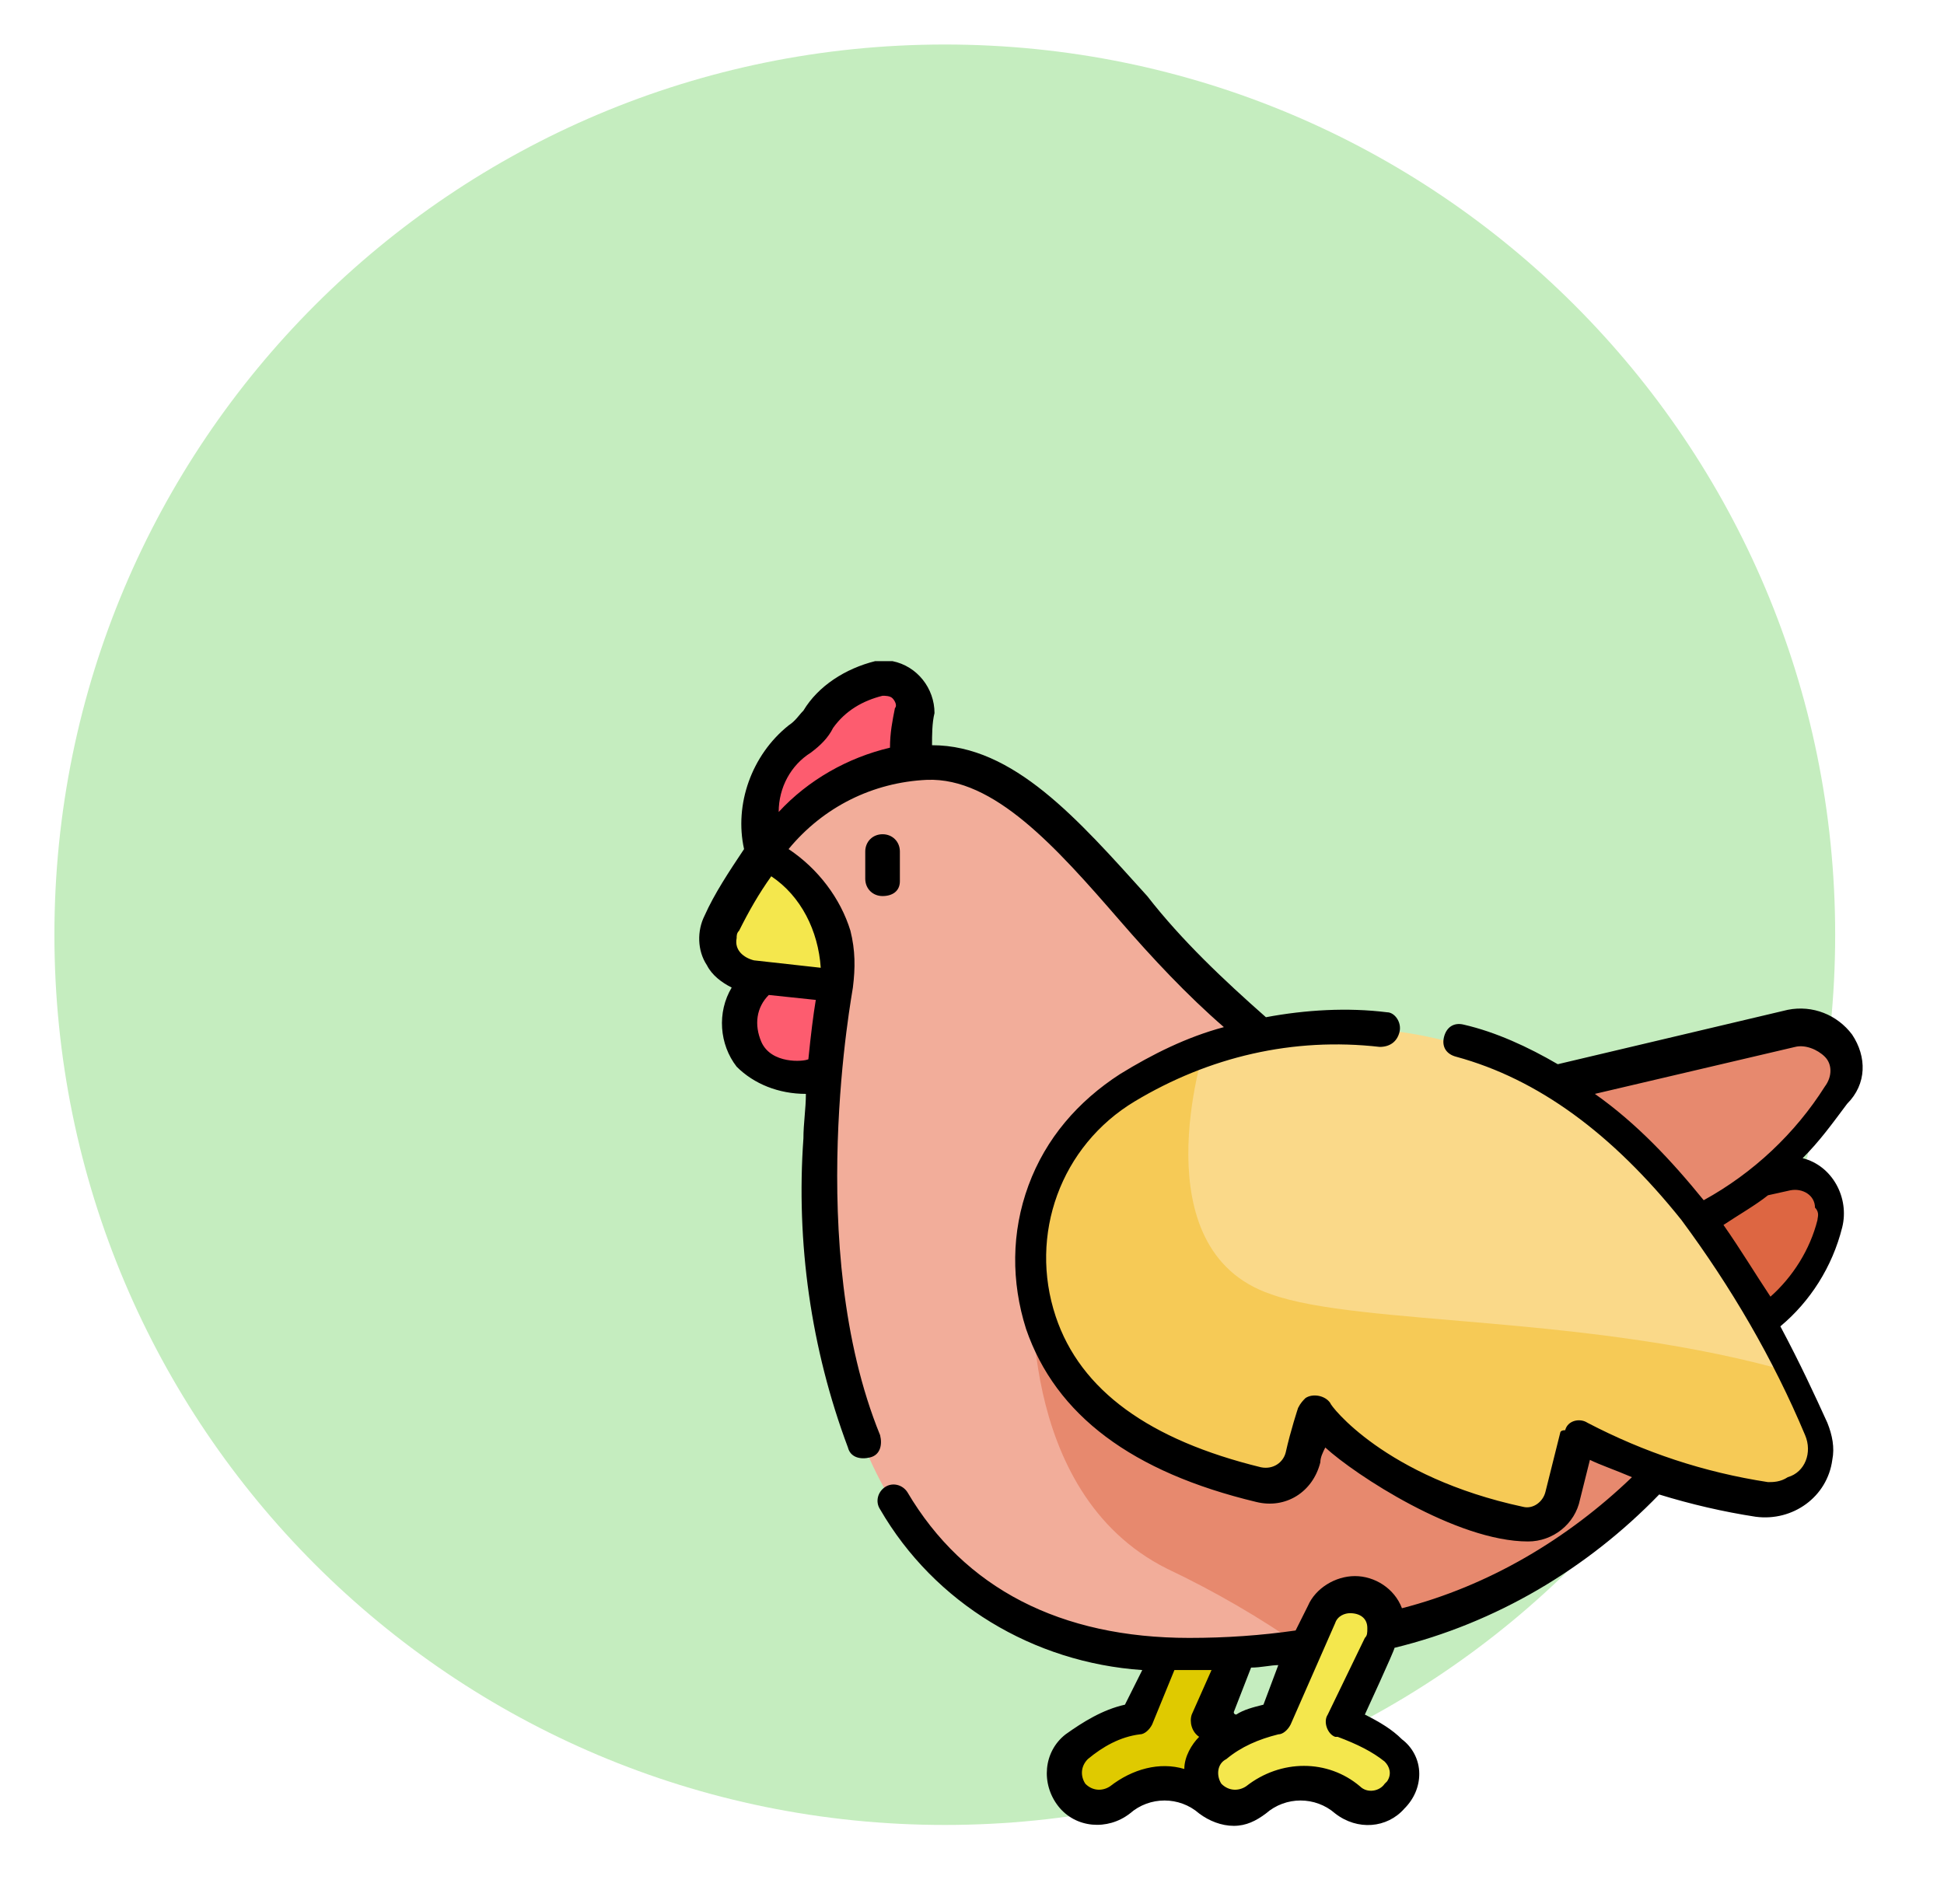 <?xml version="1.0" encoding="utf-8"?>
<!-- Generator: Adobe Illustrator 28.2.0, SVG Export Plug-In . SVG Version: 6.00 Build 0)  -->
<svg version="1.1" id="Vrstva_1" xmlns="http://www.w3.org/2000/svg" xmlns:xlink="http://www.w3.org/1999/xlink" x="0px" y="0px"
	 viewBox="0 0 78.6 77" style="enable-background:new 0 0 78.6 77;" xml:space="preserve">
<style type="text/css">
	.st0{fill:#C5EDBF;}
	.st1{fill:#FD5C6F;}
	.st2{fill:#DFCA00;}
	.st3{fill:#F2AD9A;}
	.st4{fill:#E7896E;}
	.st5{fill:#DD6642;}
	.st6{fill:#F4E74D;}
	.st7{fill:#FAD989;}
	.st8{fill:#F6CA56;}
</style>
<g id="Group_22">
	<path id="Rectangle_17" class="st0" d="M38.2,1.8L38.2,1.8c19.9,0,36,16.1,36,36l0,0c0,19.9-16.1,36-36,36l0,0
		c-19.9,0-36-16.1-36-36l0,0C2.2,17.9,18.3,1.8,38.2,1.8z"/>
</g>
<g id="Group_9" transform="translate(26.084 24.936)">
	<path id="Path_33" class="st1" d="M8.7,17.4c-0.3,1.3-1.5,1.5-2.9,1.2s-2.3-1-2-2.4c0.3-1.3,1.9-3,3.2-2.6S9,16,8.7,17.4z"/>
	<path id="Path_34" class="st1" d="M4.8,9.6c0,0-0.8-3,1.5-4.6C6.5,4.7,6.8,4.4,7,4.1c0.6-0.8,1.5-1.4,2.5-1.6
		c0.6-0.2,1.2,0.2,1.4,0.8c0,0.2,0,0.3,0,0.5c-0.2,1.6-0.5,3.8-0.5,3.8L4.8,9.6z"/>
	<path id="Path_35" class="st2" d="M24.7,45.7c-0.5-0.5-1.2-0.8-1.9-1l1.5-3.4l-2.5-1.1l-1.8,4.4c-0.9,0.2-1.7,0.6-2.4,1.2
		c-0.6,0.5-0.7,1.4-0.2,1.9c0.5,0.6,1.4,0.7,1.9,0.2l0,0c1.1-0.9,2.6-0.9,3.7,0c0.6,0.5,1.4,0.4,1.9-0.2
		C25.3,47.1,25.3,46.3,24.7,45.7C24.7,45.8,24.7,45.7,24.7,45.7z"/>
	<path id="Path_36" class="st3" d="M31.3,19.4l13.8,8c0,0-3.4,14.6-23.1,14.6s-14.3-27-14.3-27l-3.5-0.4c-0.8-0.1-1.4-0.8-1.3-1.6
		c0-0.2,0.1-0.3,0.1-0.5C4.2,9.9,6.8,6,11.4,5.9C17.9,5.7,22.1,19.3,31.3,19.4z"/>
	<path id="Path_37" class="st4" d="M45.1,27.4l-1.4-0.8H15.7c0,0-0.8,8.8,5.4,11.9c1.9,0.9,3.8,2,5.5,3.2
		C42.3,39.6,45.1,27.4,45.1,27.4z"/>
	<path id="Path_38" class="st5" d="M37.4,24.1l8.9-1.5c0.9-0.1,1.7,0.4,1.8,1.3c0,0.2,0,0.5,0,0.7c-0.6,2.3-2.7,5.5-9.3,6.1
		C38.8,30.5,37.4,24.1,37.4,24.1z"/>
	<path id="Path_39" class="st4" d="M31.6,20.1l14.7-3.5c1-0.2,1.9,0.4,2.2,1.3c0.1,0.5,0,1-0.2,1.4c-1.9,2.9-5.7,6.5-13,6.9
		C34.8,26.5,31.6,20.1,31.6,20.1z"/>
	<path id="Path_40" class="st6" d="M30.3,45.8c-0.6-0.5-1.2-0.9-2-1.1l1.4-3.1c0.4-0.7,0.1-1.5-0.5-1.9c-0.7-0.4-1.5-0.1-1.9,0.5
		c0,0.1-0.1,0.1-0.1,0.2l-1.8,4.1c-0.9,0.2-1.7,0.6-2.4,1.1c-0.6,0.5-0.7,1.3-0.3,2c0.5,0.6,1.3,0.7,1.9,0.2c0,0,0,0,0,0
		c1.1-0.9,2.6-0.9,3.7,0c0.6,0.5,1.4,0.4,1.9-0.2C30.9,47.2,30.9,46.4,30.3,45.8C30.4,45.9,30.4,45.8,30.3,45.8z"/>
	<path id="Path_41" class="st7" d="M16.1,28.5c0.9,2.6,3.2,5.2,8.8,6.6c0.8,0.2,1.6-0.3,1.8-1.1c0.2-0.8,0.5-1.7,0.5-1.7
		s2.3,3.2,8.2,4.4c0.8,0.2,1.6-0.3,1.7-1.1l0.6-2.4c2.4,1.2,4.9,2.1,7.6,2.5c1.1,0.2,2.1-0.6,2.3-1.7c0.1-0.4,0-0.7-0.1-1.1
		c-2-4.7-6.7-13.6-14.6-15.6c-4.5-1.3-9.3-0.7-13.3,1.8C16.3,21,14.9,24.9,16.1,28.5z"/>
	<path id="Path_42" class="st6" d="M4.8,9.6c-0.7,0.9-1.3,1.8-1.7,2.8c-0.4,0.7,0,1.6,0.7,2c0.1,0.1,0.3,0.1,0.5,0.1l3.5,0.4
		C8,12.7,6.8,10.5,4.8,9.6z"/>
	<path id="Path_43" class="st8" d="M37.1,35.6l0.6-2.4c2.4,1.2,4.9,2.1,7.6,2.5c1.1,0.2,2.1-0.6,2.3-1.7c0.1-0.4,0-0.7-0.1-1.1
		c-0.3-0.7-0.6-1.5-1-2.3c-8.2-2.4-17.6-1.9-21.2-3.2c-5.3-1.8-2.7-9.9-2.7-9.9c-1,0.4-2,0.9-3,1.5c-3.2,2-4.6,5.9-3.5,9.5
		c0.9,2.6,3.2,5.2,8.8,6.6c0.8,0.2,1.6-0.3,1.8-1.1c0.2-0.8,0.5-1.7,0.5-1.7s2.3,3.2,8.2,4.4C36.1,36.9,36.9,36.4,37.1,35.6z"/>
	<path id="Path_44" d="M10.3,10.7V9.5c0-0.4-0.3-0.7-0.7-0.7S8.9,9.1,8.9,9.5v1.1c0,0.4,0.3,0.7,0.7,0.7S10.3,11.1,10.3,10.7z"/>
	<path id="Path_45" d="M48.8,16.9c-0.6-0.8-1.6-1.2-2.6-1l-9.3,2.2c-1.2-0.7-2.5-1.3-3.8-1.6c-0.4-0.1-0.7,0.1-0.8,0.5
		c-0.1,0.4,0.1,0.7,0.5,0.8c3.3,0.9,6.3,3.1,9.1,6.6c2,2.7,3.7,5.6,5,8.7c0.3,0.7,0,1.5-0.7,1.7C45.9,35,45.6,35,45.4,35
		c-2.6-0.4-5-1.2-7.3-2.4c-0.3-0.2-0.8-0.1-0.9,0.3C37,32.9,37,33,37,33l-0.6,2.4c-0.1,0.4-0.5,0.7-0.9,0.6
		c-5.6-1.2-7.8-4.1-7.8-4.2c-0.2-0.3-0.7-0.4-1-0.2c-0.1,0.1-0.2,0.2-0.3,0.4c0,0-0.3,0.9-0.5,1.8c-0.1,0.4-0.5,0.7-1,0.6
		c-4.5-1.1-7.3-3.1-8.3-6.1c-1.1-3.3,0.2-6.9,3.2-8.7c3-1.8,6.4-2.6,9.9-2.2c0.4,0,0.7-0.2,0.8-0.6S30.3,16,30,16l0,0
		c-1.6-0.2-3.3-0.1-4.9,0.2c-1.7-1.5-3.4-3.1-4.8-4.9c-2.8-3.1-5.4-6.1-8.7-6.1c0-0.4,0-0.9,0.1-1.3C11.7,2.9,11,2,10,1.8
		c-0.2,0-0.5,0-0.7,0C8.1,2.1,7,2.8,6.4,3.8C6.2,4,6.1,4.2,5.8,4.4c-1.5,1.2-2.2,3.2-1.8,5c-0.6,0.9-1.2,1.8-1.6,2.7
		c-0.3,0.6-0.3,1.4,0.1,2c0.2,0.4,0.6,0.7,1,0.9c-0.6,1-0.5,2.3,0.2,3.2c0.7,0.7,1.7,1.1,2.8,1.1c0,0.6-0.1,1.2-0.1,1.8
		c-0.3,4.2,0.3,8.5,1.8,12.5C8.3,34,8.7,34.1,9.1,34c0.4-0.1,0.5-0.5,0.4-0.9c0,0,0,0,0,0c-3.1-7.6-1.1-18-1.1-18.1l0,0
		c0.1-0.8,0.1-1.5-0.1-2.3C7.9,11.4,7,10.2,5.8,9.4c1.4-1.7,3.4-2.7,5.6-2.8c2.7-0.1,5.2,2.7,7.8,5.7c1.3,1.5,2.7,3,4.2,4.3
		c-1.5,0.4-2.9,1.1-4.2,1.9c-1.7,1.1-3,2.6-3.7,4.5c-0.7,1.9-0.7,3.9-0.1,5.8c1.2,3.5,4.3,5.8,9.3,7c1.2,0.3,2.3-0.4,2.6-1.6
		c0-0.2,0.1-0.4,0.2-0.6c1.2,1.1,5.3,3.8,8.2,3.8c1,0,1.9-0.7,2.1-1.7l0.4-1.6c0.4,0.2,1,0.4,1.7,0.7c-2.6,2.5-5.8,4.4-9.3,5.3
		c-0.3-0.8-1.1-1.3-1.9-1.3c-0.8,0-1.6,0.5-1.9,1.2L26.3,41c-1.4,0.2-2.8,0.3-4.3,0.3c-5.2,0-9.1-2-11.4-5.9
		c-0.2-0.3-0.6-0.4-0.9-0.2s-0.4,0.6-0.2,0.9l0,0c2.2,3.8,6.2,6.2,10.6,6.5L19.4,44c-0.9,0.2-1.7,0.7-2.4,1.2c-0.9,0.7-1,2-0.3,2.9
		c0.7,0.9,2,1,2.9,0.3l0,0c0.8-0.7,2-0.7,2.8,0c0.4,0.3,0.9,0.5,1.4,0.5c0.5,0,0.9-0.2,1.3-0.5c0.8-0.7,2-0.7,2.8,0
		c0.9,0.7,2.1,0.6,2.8-0.2c0.4-0.4,0.6-0.9,0.6-1.4c0-0.6-0.3-1.1-0.7-1.4c-0.4-0.4-0.9-0.7-1.5-1c0,0,1.2-2.6,1.2-2.7
		c4.1-1,7.8-3.2,10.7-6.2c1.3,0.4,2.6,0.7,3.9,0.9c1.5,0.2,2.9-0.8,3.1-2.3c0.1-0.5,0-1-0.2-1.5c-0.5-1.1-1.1-2.4-1.9-3.9
		c1.2-1,2.1-2.4,2.5-4c0.3-1.2-0.4-2.5-1.6-2.8c0,0,0,0,0,0c0.7-0.7,1.2-1.4,1.8-2.2C49.4,18.9,49.4,17.8,48.8,16.9z M4.7,17.2
		c-0.3-0.7-0.2-1.4,0.3-1.9l1.9,0.2c-0.1,0.6-0.2,1.4-0.3,2.4C6.4,18,5.1,18.1,4.7,17.2L4.7,17.2z M7.1,14.2l-2.7-0.3
		c-0.4-0.1-0.8-0.4-0.7-0.9c0-0.1,0-0.2,0.1-0.3c0.4-0.8,0.8-1.5,1.3-2.2C6.3,11.3,7,12.7,7.1,14.2z M5.4,7.9C5.4,6.9,5.9,6,6.7,5.5
		c0.4-0.3,0.7-0.6,0.9-1c0.5-0.7,1.2-1.1,2-1.3c0.1,0,0.3,0,0.4,0.1c0.1,0.1,0.2,0.3,0.1,0.4c-0.1,0.5-0.2,1-0.2,1.6
		C8.2,5.7,6.6,6.6,5.4,7.9z M23.9,44.4c0,0-0.1,0-0.1-0.1l0.7-1.8c0.4,0,0.8-0.1,1.1-0.1L25,44C24.6,44.1,24.2,44.2,23.9,44.4z
		 M18.8,47.3c-0.3,0.2-0.7,0.2-1-0.1c0,0,0,0,0,0c-0.2-0.3-0.2-0.7,0.1-1c0.6-0.5,1.3-0.9,2.1-1c0.2,0,0.4-0.2,0.5-0.4l0.9-2.2
		c0.2,0,1.2,0,1.5,0l-0.8,1.8c-0.1,0.3,0,0.7,0.3,0.9c-0.3,0.3-0.6,0.8-0.6,1.3C20.8,46.3,19.7,46.6,18.8,47.3z M29.9,46.3
		c0.2,0.2,0.3,0.5,0.1,0.8c0,0-0.1,0.1-0.1,0.1c-0.2,0.3-0.7,0.4-1,0.1c-1.3-1.1-3.2-1.1-4.6,0c-0.3,0.2-0.7,0.2-1-0.1c0,0,0,0,0,0
		c-0.2-0.3-0.2-0.8,0.2-1c0.6-0.5,1.3-0.8,2.1-1c0.2,0,0.4-0.2,0.5-0.4l1.8-4.1c0.1-0.3,0.4-0.4,0.6-0.4c0.4,0,0.7,0.2,0.7,0.6
		c0,0.2,0,0.3-0.1,0.4l-1.5,3.1c-0.2,0.3,0,0.8,0.3,0.9c0,0,0.1,0,0.1,0C28.8,45.6,29.4,45.9,29.9,46.3z M47.4,24.4
		c-0.3,1.2-1,2.3-1.9,3.1c-0.6-0.9-1.2-1.9-1.9-2.9c0.6-0.4,1.3-0.8,1.8-1.2l0.9-0.2c0.5-0.1,1,0.2,1,0.7
		C47.5,24.1,47.4,24.3,47.4,24.4L47.4,24.4z M47.7,19c-1.2,1.9-2.9,3.5-4.9,4.6c-1.3-1.6-2.7-3.1-4.4-4.3l8.1-1.9
		c0.4-0.1,0.9,0.1,1.2,0.4C48,18.1,48,18.6,47.7,19L47.7,19z"/>
</g>
</svg>
